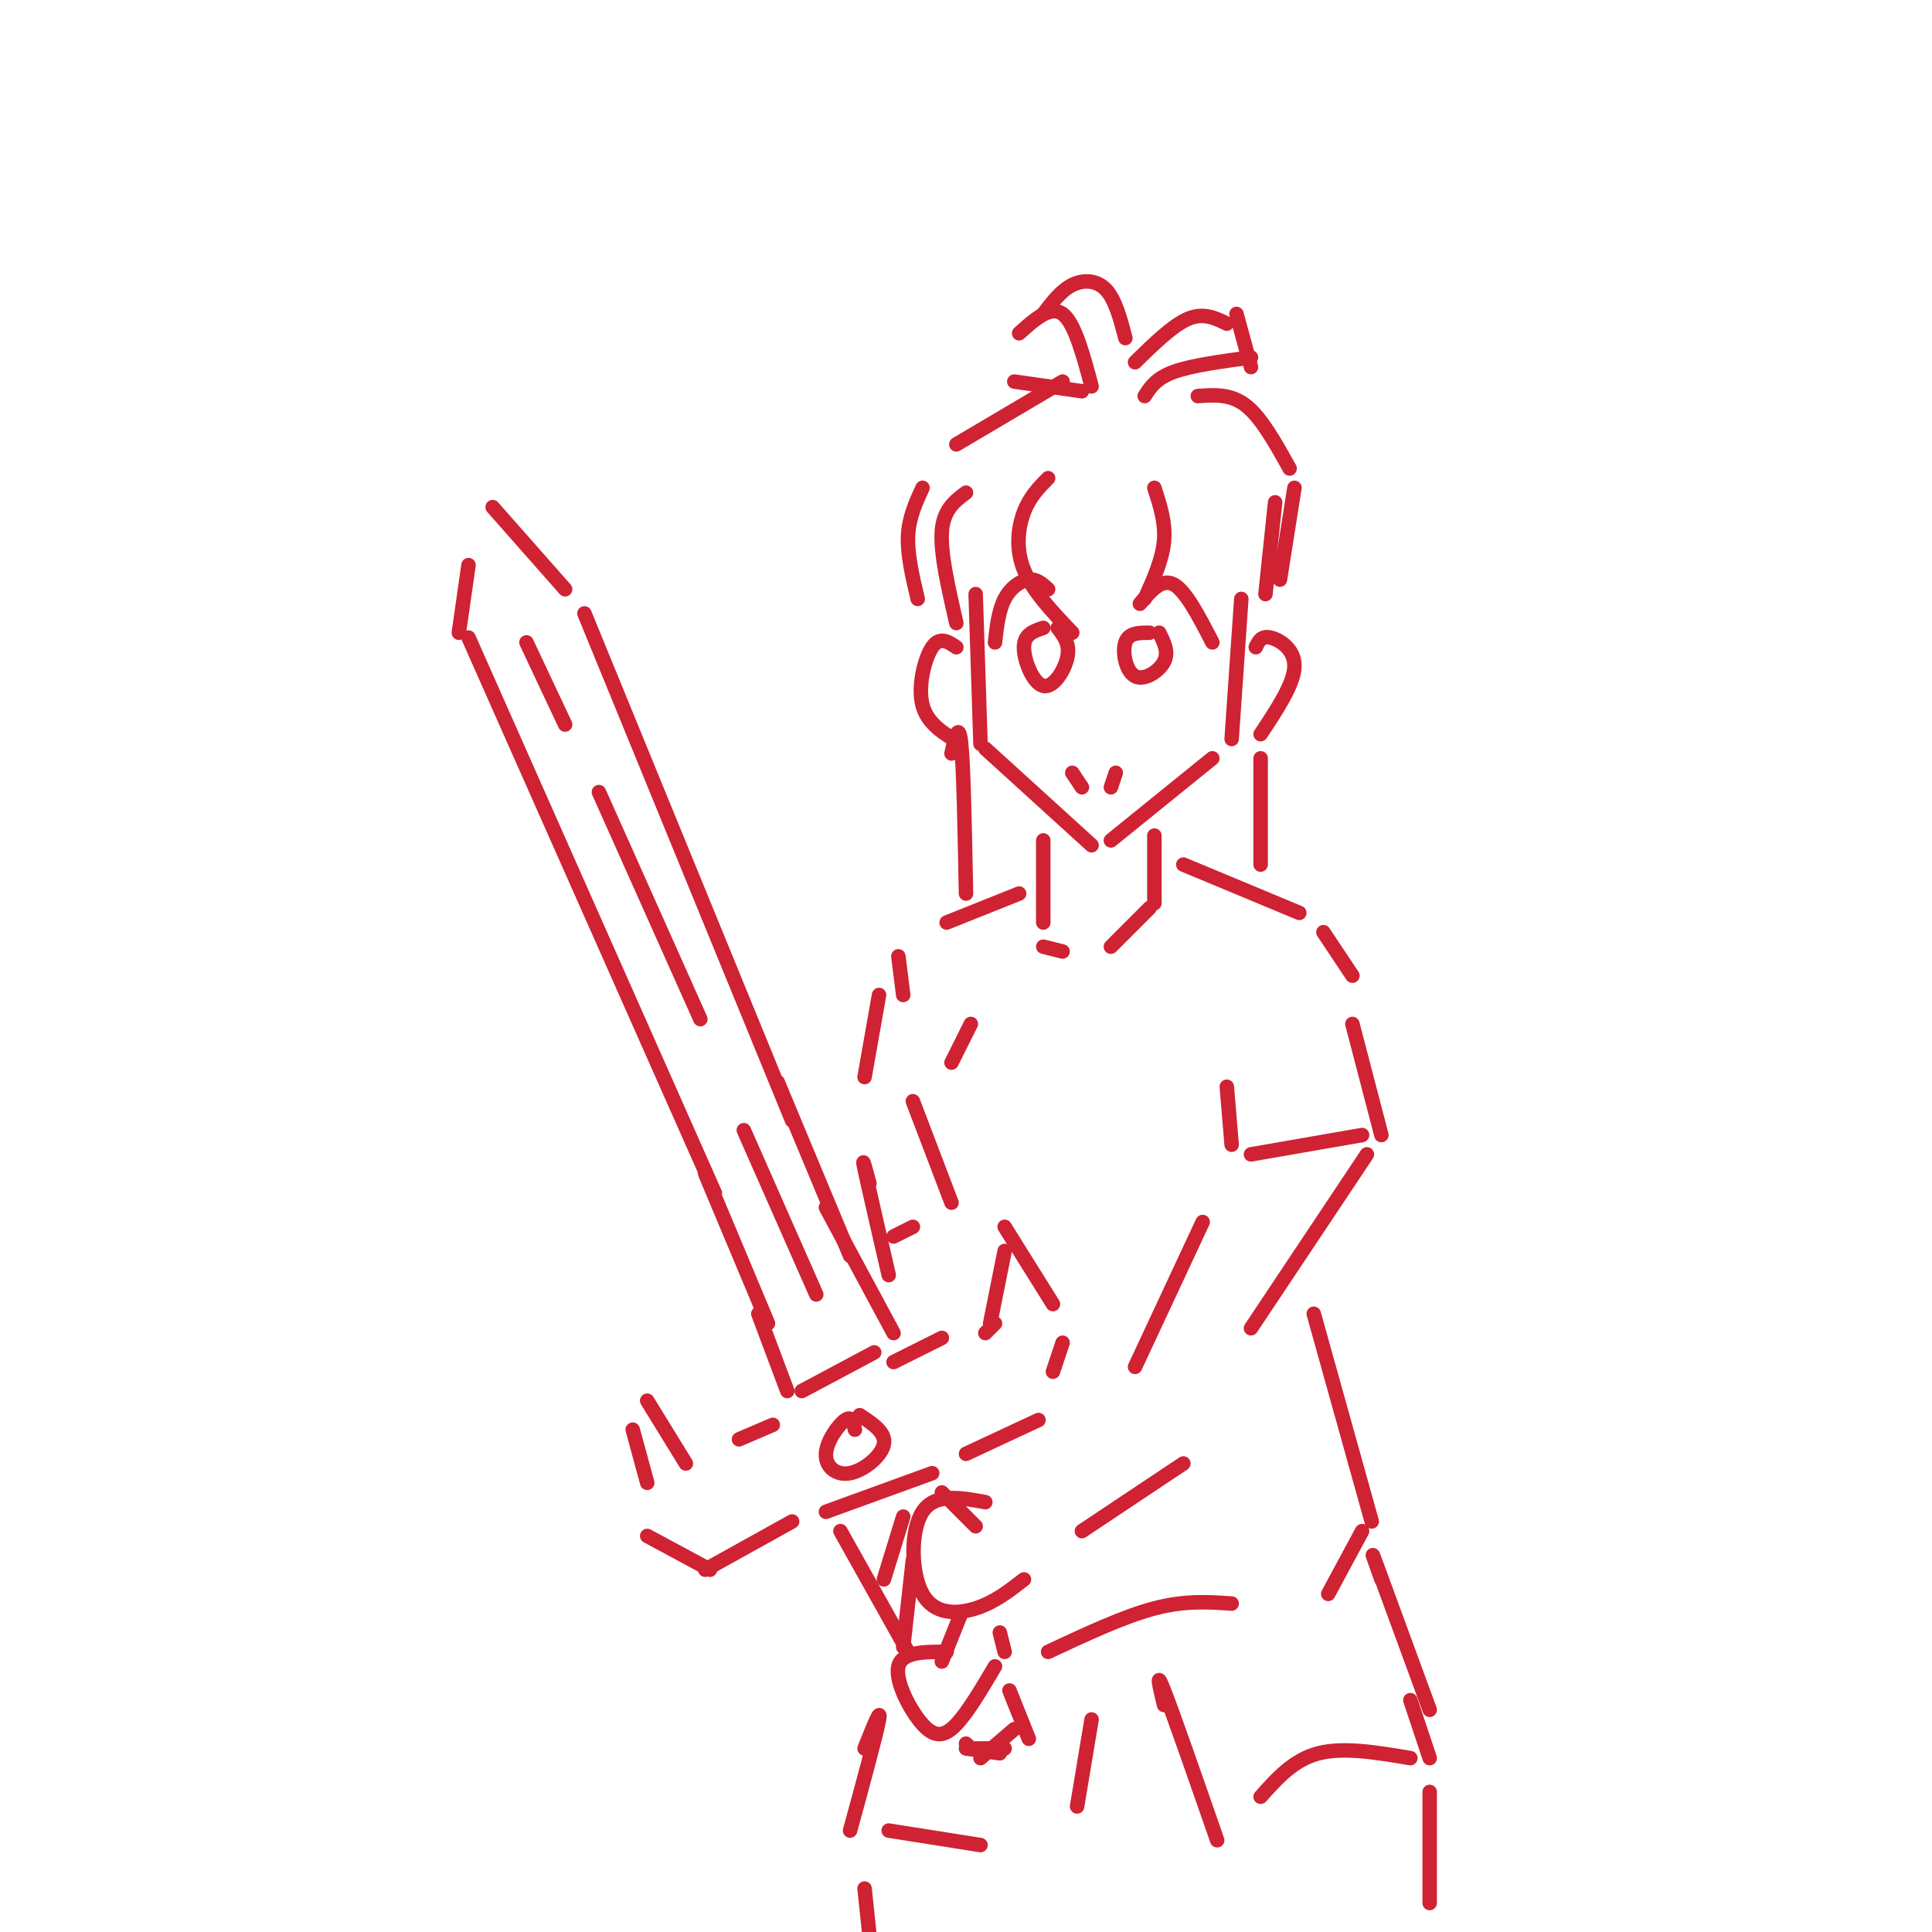 <svg viewBox='0 0 400 400' version='1.1' xmlns='http://www.w3.org/2000/svg' xmlns:xlink='http://www.w3.org/1999/xlink'><g fill='none' stroke='rgb(207,34,51)' stroke-width='3' stroke-linecap='round' stroke-linejoin='round'><path d='M202,123c0.000,0.000 1.000,31.000 1,31'/><path d='M204,155c0.000,0.000 22.000,20.000 22,20'/><path d='M230,174c0.000,0.000 21.000,-17.000 21,-17'/><path d='M257,124c0.000,0.000 -2.000,29.000 -2,29'/><path d='M206,133c0.378,-3.311 0.756,-6.622 2,-9c1.244,-2.378 3.356,-3.822 5,-4c1.644,-0.178 2.822,0.911 4,2'/><path d='M216,130c-1.982,0.643 -3.964,1.286 -4,4c-0.036,2.714 1.875,7.500 4,8c2.125,0.500 4.464,-3.286 5,-6c0.536,-2.714 -0.732,-4.357 -2,-6'/><path d='M238,131c-2.155,0.000 -4.310,0.000 -5,2c-0.690,2.000 0.083,6.000 2,7c1.917,1.000 4.976,-1.000 6,-3c1.024,-2.000 0.012,-4.000 -1,-6'/><path d='M236,125c2.250,-2.667 4.500,-5.333 7,-4c2.500,1.333 5.250,6.667 8,12'/><path d='M198,134c-1.711,-1.156 -3.422,-2.311 -5,0c-1.578,2.311 -3.022,8.089 -2,12c1.022,3.911 4.511,5.956 8,8'/><path d='M260,134c0.556,-1.200 1.111,-2.400 3,-2c1.889,0.400 5.111,2.400 5,6c-0.111,3.600 -3.556,8.800 -7,14'/><path d='M217,99c-1.889,1.911 -3.778,3.822 -5,7c-1.222,3.178 -1.778,7.622 0,12c1.778,4.378 5.889,8.689 10,13'/><path d='M239,101c1.167,3.583 2.333,7.167 2,11c-0.333,3.833 -2.167,7.917 -4,12'/><path d='M200,102c-2.333,1.750 -4.667,3.500 -5,8c-0.333,4.500 1.333,11.750 3,19'/><path d='M264,104c0.000,0.000 -2.000,19.000 -2,19'/><path d='M197,156c0.750,-3.417 1.500,-6.833 2,-2c0.500,4.833 0.750,17.917 1,31'/><path d='M261,157c0.000,0.000 0.000,22.000 0,22'/><path d='M190,124c-1.083,-4.583 -2.167,-9.167 -2,-13c0.167,-3.833 1.583,-6.917 3,-10'/><path d='M198,92c0.000,0.000 22.000,-13.000 22,-13'/><path d='M248,82c3.417,-0.250 6.833,-0.500 10,2c3.167,2.500 6.083,7.750 9,13'/><path d='M268,101c0.000,0.000 -3.000,19.000 -3,19'/><path d='M210,79c0.000,0.000 14.000,2.000 14,2'/><path d='M226,80c-1.750,-6.583 -3.500,-13.167 -6,-15c-2.500,-1.833 -5.750,1.083 -9,4'/><path d='M216,65c1.844,-2.422 3.689,-4.844 6,-6c2.311,-1.156 5.089,-1.044 7,1c1.911,2.044 2.956,6.022 4,10'/><path d='M235,75c3.917,-3.833 7.833,-7.667 11,-9c3.167,-1.333 5.583,-0.167 8,1'/><path d='M256,65c0.000,0.000 3.000,11.000 3,11'/><path d='M259,74c-6.167,0.833 -12.333,1.667 -16,3c-3.667,1.333 -4.833,3.167 -6,5'/><path d='M222,160c0.000,0.000 2.000,3.000 2,3'/><path d='M231,160c0.000,0.000 -1.000,3.000 -1,3'/><path d='M216,174c0.000,0.000 0.000,17.000 0,17'/><path d='M239,173c0.000,0.000 0.000,14.000 0,14'/><path d='M211,185c0.000,0.000 -15.000,6.000 -15,6'/><path d='M245,179c0.000,0.000 24.000,10.000 24,10'/><path d='M186,198c0.000,0.000 1.000,8.000 1,8'/><path d='M274,193c0.000,0.000 6.000,9.000 6,9'/><path d='M97,132c0.000,0.000 51.000,115.000 51,115'/><path d='M121,127c0.000,0.000 43.000,105.000 43,105'/><path d='M95,131c0.000,0.000 2.000,-14.000 2,-14'/><path d='M102,105c0.000,0.000 15.000,17.000 15,17'/><path d='M161,224c0.000,0.000 15.000,36.000 15,36'/><path d='M146,243c0.000,0.000 13.000,31.000 13,31'/><path d='M171,250c0.000,0.000 14.000,26.000 14,26'/><path d='M157,272c0.000,0.000 6.000,16.000 6,16'/><path d='M166,288c0.000,0.000 15.000,-8.000 15,-8'/><path d='M160,295c0.000,0.000 -7.000,3.000 -7,3'/><path d='M185,282c0.000,0.000 10.000,-5.000 10,-5'/><path d='M134,290c0.000,0.000 8.000,13.000 8,13'/><path d='M131,296c0.000,0.000 3.000,11.000 3,11'/><path d='M134,318c0.000,0.000 13.000,7.000 13,7'/><path d='M146,325c0.000,0.000 18.000,-10.000 18,-10'/><path d='M204,276c0.000,0.000 2.000,-2.000 2,-2'/><path d='M205,274c0.000,0.000 3.000,-15.000 3,-15'/><path d='M208,254c0.000,0.000 10.000,16.000 10,16'/><path d='M220,278c0.000,0.000 -2.000,6.000 -2,6'/><path d='M200,301c0.000,0.000 15.000,-7.000 15,-7'/><path d='M171,313c0.000,0.000 22.000,-8.000 22,-8'/><path d='M177,296c-0.305,-1.478 -0.609,-2.957 -2,-2c-1.391,0.957 -3.868,4.349 -4,7c-0.132,2.651 2.080,4.560 5,4c2.920,-0.560 6.549,-3.589 7,-6c0.451,-2.411 -2.274,-4.206 -5,-6'/><path d='M174,317c0.000,0.000 14.000,25.000 14,25'/><path d='M204,311c-5.226,-0.952 -10.452,-1.905 -13,2c-2.548,3.905 -2.417,12.667 0,17c2.417,4.333 7.119,4.238 11,3c3.881,-1.238 6.940,-3.619 10,-6'/><path d='M196,342c-4.631,-0.018 -9.262,-0.036 -10,3c-0.738,3.036 2.417,9.125 5,12c2.583,2.875 4.595,2.536 7,0c2.405,-2.536 5.202,-7.268 8,-12'/><path d='M195,309c0.000,0.000 7.000,7.000 7,7'/><path d='M187,314c0.000,0.000 -4.000,13.000 -4,13'/><path d='M189,323c0.000,0.000 -2.000,18.000 -2,18'/><path d='M199,334c0.000,0.000 -4.000,10.000 -4,10'/><path d='M207,338c0.000,0.000 1.000,4.000 1,4'/><path d='M200,361c0.000,0.000 1.000,1.000 1,1'/><path d='M200,362c0.000,0.000 7.000,1.000 7,1'/><path d='M202,362c0.000,0.000 6.000,0.000 6,0'/><path d='M209,350c0.000,0.000 4.000,10.000 4,10'/><path d='M210,358c0.000,0.000 -7.000,6.000 -7,6'/><path d='M154,234c0.000,0.000 15.000,34.000 15,34'/><path d='M124,164c0.000,0.000 21.000,47.000 21,47'/><path d='M109,133c0.000,0.000 8.000,17.000 8,17'/><path d='M182,206c0.000,0.000 -3.000,17.000 -3,17'/><path d='M189,228c0.000,0.000 8.000,21.000 8,21'/><path d='M280,212c0.000,0.000 6.000,23.000 6,23'/><path d='M216,196c0.000,0.000 4.000,1.000 4,1'/><path d='M238,188c0.000,0.000 -8.000,8.000 -8,8'/><path d='M283,239c0.000,0.000 -24.000,36.000 -24,36'/><path d='M254,225c0.000,0.000 1.000,12.000 1,12'/><path d='M259,239c0.000,0.000 23.000,-4.000 23,-4'/><path d='M249,253c0.000,0.000 -14.000,30.000 -14,30'/><path d='M245,303c0.000,0.000 -21.000,14.000 -21,14'/><path d='M180,245c-0.833,-3.083 -1.667,-6.167 -1,-3c0.667,3.167 2.833,12.583 5,22'/><path d='M185,256c0.000,0.000 4.000,-2.000 4,-2'/><path d='M201,212c0.000,0.000 -4.000,8.000 -4,8'/><path d='M272,272c0.000,0.000 12.000,43.000 12,43'/><path d='M282,317c0.000,0.000 -7.000,13.000 -7,13'/><path d='M217,342c7.833,-3.667 15.667,-7.333 22,-9c6.333,-1.667 11.167,-1.333 16,-1'/><path d='M286,327c-1.333,-3.750 -2.667,-7.500 -1,-3c1.667,4.500 6.333,17.250 11,30'/><path d='M241,353c-0.917,-3.833 -1.833,-7.667 0,-3c1.833,4.667 6.417,17.833 11,31'/><path d='M261,372c3.417,-3.833 6.833,-7.667 12,-9c5.167,-1.333 12.083,-0.167 19,1'/><path d='M292,352c0.000,0.000 4.000,12.000 4,12'/><path d='M296,371c0.000,0.000 0.000,23.000 0,23'/><path d='M179,362c1.750,-4.417 3.500,-8.833 3,-6c-0.500,2.833 -3.250,12.917 -6,23'/><path d='M184,379c0.000,0.000 19.000,3.000 19,3'/><path d='M226,356c0.000,0.000 -3.000,18.000 -3,18'/><path d='M179,391c0.000,0.000 2.000,19.000 2,19'/></g>
</svg>